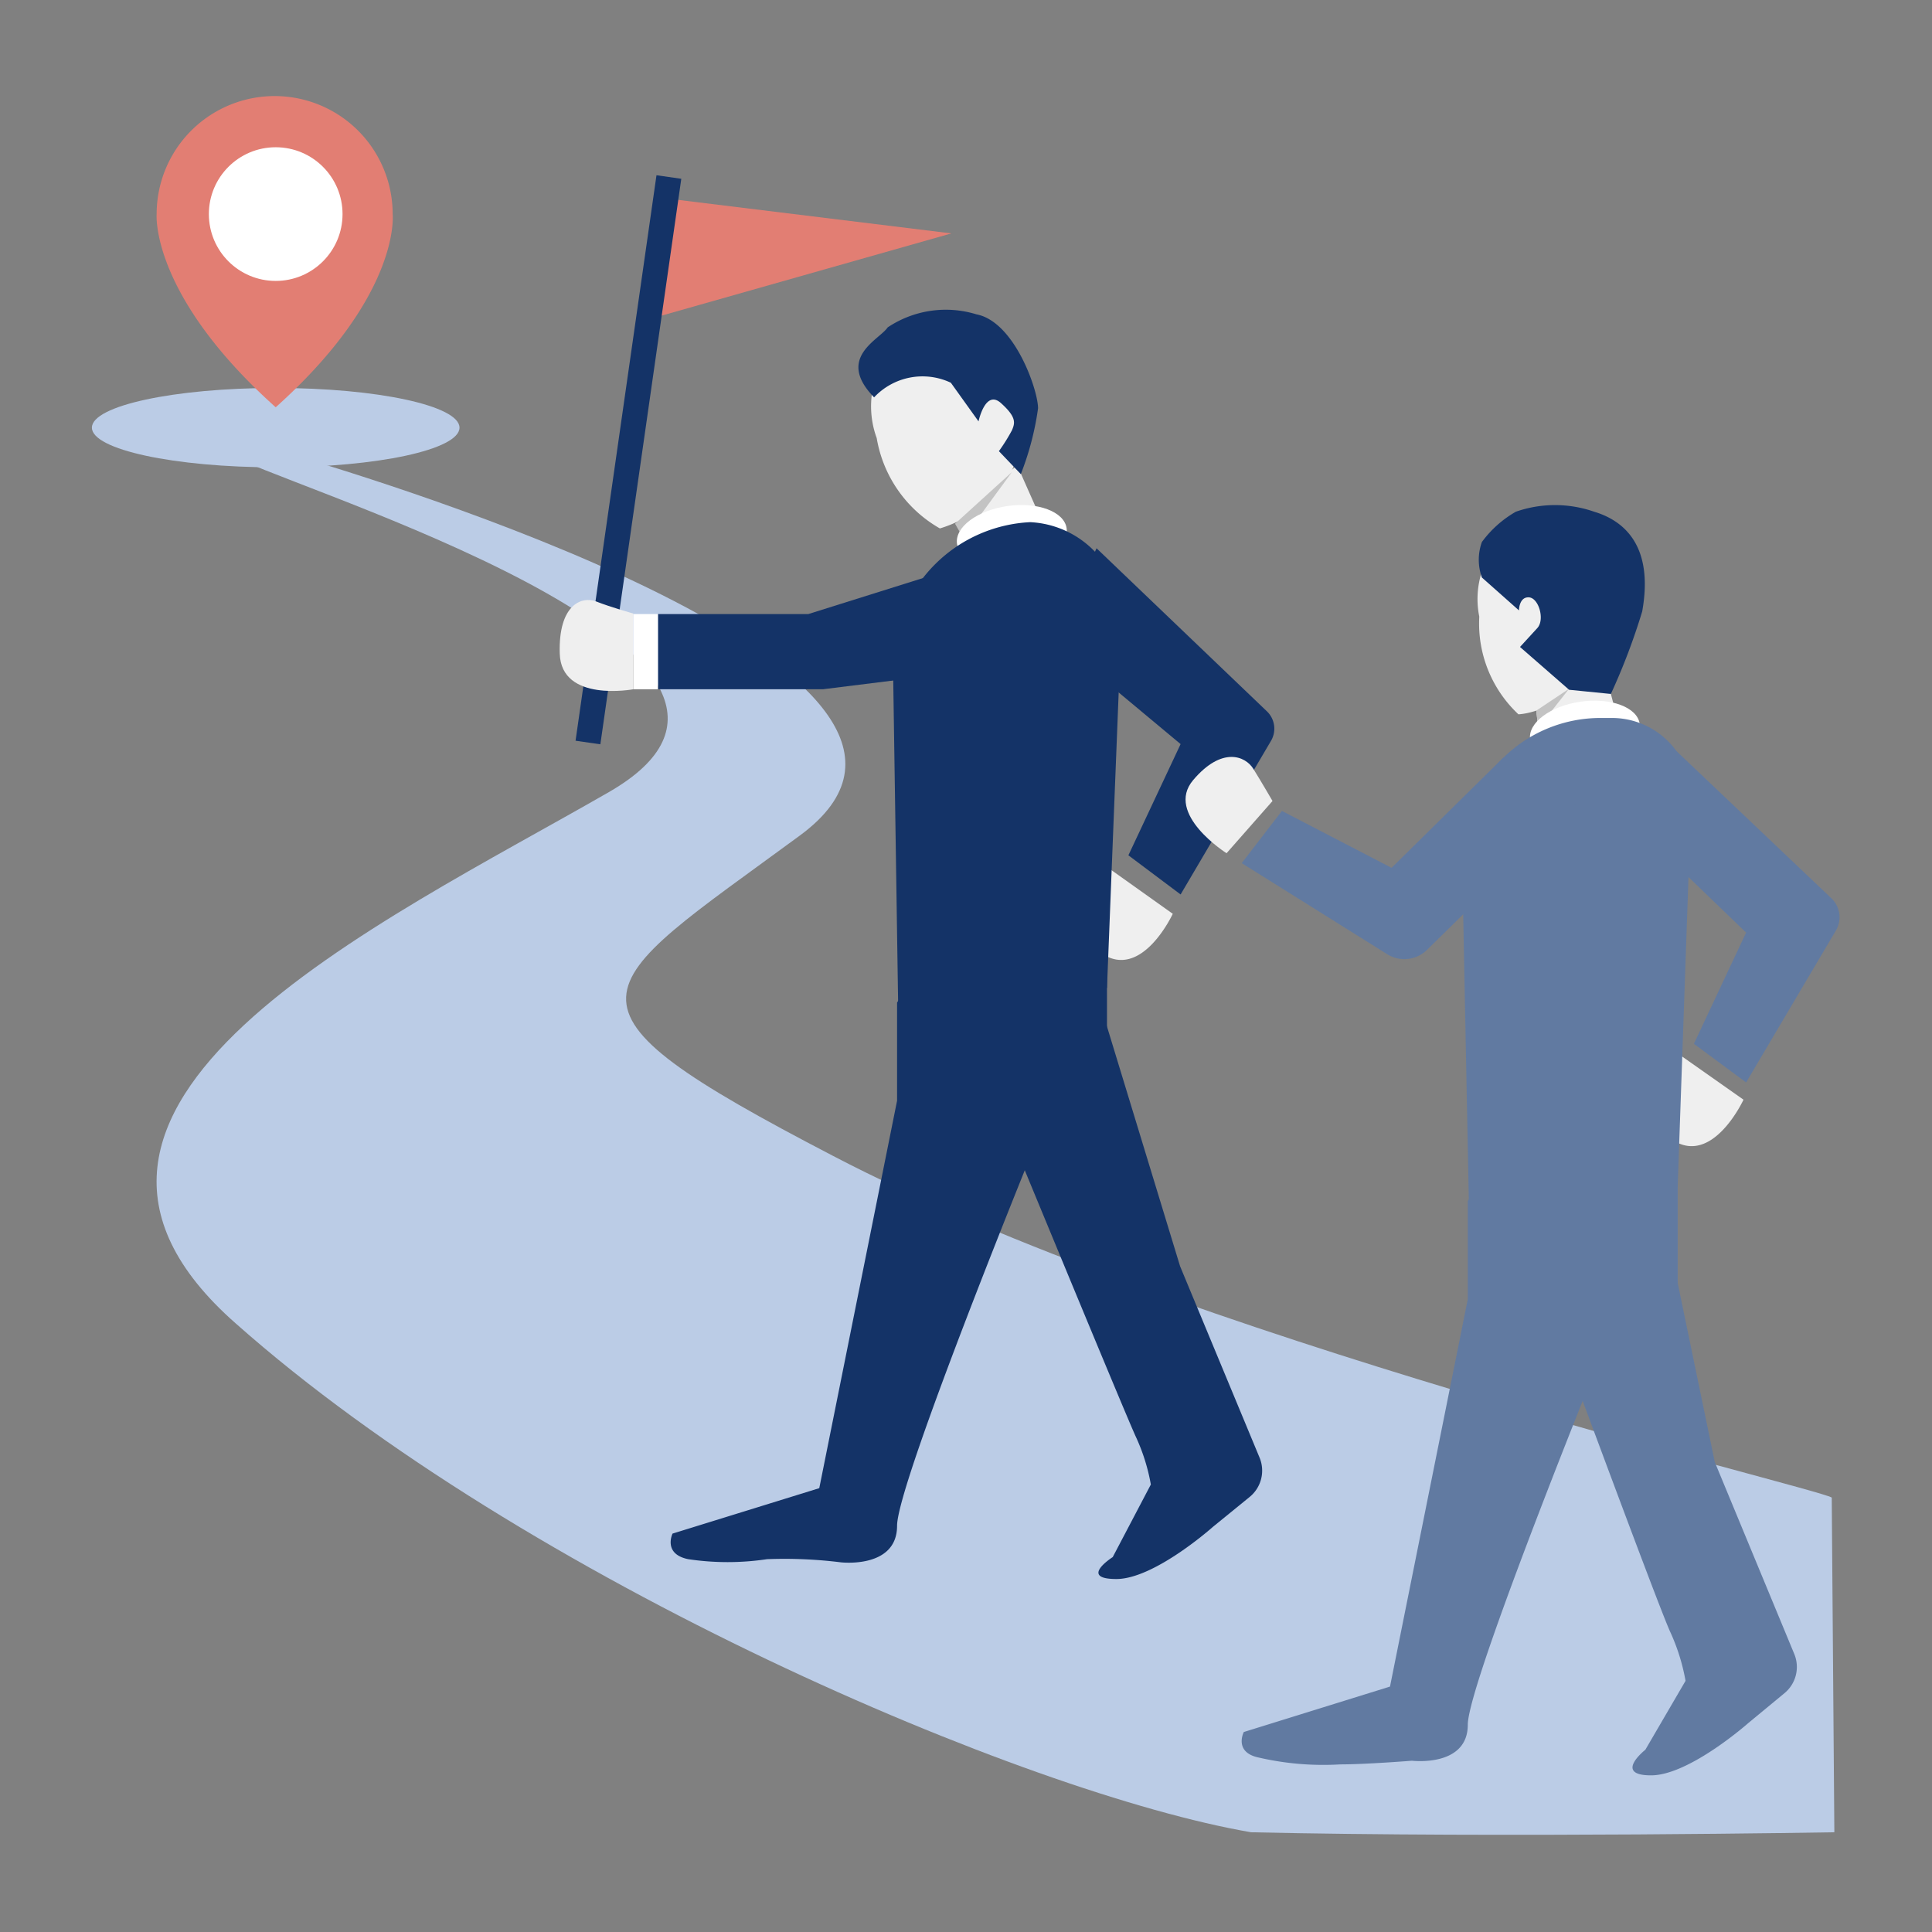 <svg id="レイヤー_1" data-name="レイヤー 1" xmlns="http://www.w3.org/2000/svg" viewBox="0 0 37 37"><rect x="0" y="0" width="37" height="37" fill="#808080" stroke="none"/><defs><style>.cls-1{fill:#bbcce6;}.cls-2{fill:#e27e73;}.cls-3{fill:#fff;}.cls-4{fill:#efefef;}.cls-5{fill:#c3c3c3;}.cls-6{fill:#143367;}.cls-7{fill:none;stroke:#143367;stroke-miterlimit:10;stroke-width:0.48px;}.cls-8{fill:#617aa1;}</style></defs><ellipse class="cls-1" cx="5.28" cy="8.19" rx="3.52" ry="0.76"/><path class="cls-2" d="M7.52,4.1A2.25,2.25,0,0,0,3,4.1S2.87,5.64,5.28,7.8C7.69,5.64,7.52,4.1,7.52,4.1Z"/><circle class="cls-3" cx="5.28" cy="4.1" r="1.28"/><path class="cls-1" d="M35.08,28.68c-.36-.21-12.45-3.06-19.12-6.54C10.31,19.2,11.24,19,15.32,16S7.9,9.41,6,8.83H4.66c1.79.8,11.36,3.83,7,6.34s-11.9,6-7.14,10.18c5.55,4.92,15.13,9,19.44,9.74,4.86.11,11.17,0,11.17,0Z"/><path class="cls-4" d="M19.66,7.71A2.34,2.34,0,0,1,18,10.12a2.46,2.46,0,0,1-1.21-1.73,1.77,1.77,0,0,1,1-2.25C18.56,6,19.41,6.65,19.66,7.71Z"/><polygon class="cls-4" points="19.48 8.91 20.42 11.03 18.74 11.33 18.33 9.89 19.48 8.91"/><path class="cls-4" d="M21.28,16.66l1.18.84s-.59,1.28-1.36.76-.67-1-.44-1.17A5.67,5.67,0,0,1,21.28,16.66Z"/><polygon class="cls-5" points="19.38 9.04 18.45 10.31 18.29 10.03 19.38 9.04"/><ellipse class="cls-3" cx="19.38" cy="10.27" rx="1.06" ry="0.58" transform="translate(-1.25 2.81) rotate(-8.05)"/><path class="cls-6" d="M21.2,18.92l-4,.28-.1-6.6A2.77,2.77,0,0,1,19.73,10a1.84,1.84,0,0,1,1.75,1.85Z"/><path class="cls-6" d="M17.66,18.49l-.48.71v1.88L15.69,28.5l-2.81.87s-.19.39.3.49a5.09,5.09,0,0,0,1.51,0,8.76,8.76,0,0,1,1.41.06s1.08.13,1.08-.7,2.73-7.51,2.73-7.51l1.29-.93V18.49Z"/><path class="cls-6" d="M18.89,20.63s2.63,6.38,2.86,6.88a3.71,3.71,0,0,1,.29.92l-.73,1.39s-.66.42.07.42,1.85-1,1.85-1l.7-.57a.65.65,0,0,0,.19-.76L22.6,24.25,21.06,19.2l-.8,0Z"/><polygon class="cls-6" points="18.92 10.68 15.48 11.76 12.6 11.76 12.6 13.2 15.76 13.2 19.22 12.77 18.92 10.68"/><polygon class="cls-2" points="12.44 6.11 18.22 4.47 12.76 3.8 12.44 6.11"/><line class="cls-7" x1="11.26" y1="14.22" x2="12.81" y2="3.39"/><path class="cls-4" d="M12.13,11.75V13.2s-1.38.26-1.41-.68.42-1.11.7-1S12.13,11.75,12.13,11.75Z"/><path class="cls-6" d="M21,10.5l3.26,3.12a.46.46,0,0,1,.08.57l-1.73,2.94-1-.75,1-2.13-2.4-2Z"/><path class="cls-6" d="M18.74,8.07s.13-.62.43-.35.27.38.21.52a3.44,3.44,0,0,1-.25.4l.42.44a5.55,5.55,0,0,0,.33-1.26c0-.35-.45-1.66-1.18-1.8A2,2,0,0,0,17,6.27c-.16.24-1,.58-.26,1.34a1.27,1.27,0,0,1,1.47-.28Z"/><path class="cls-4" d="M31.2,11.55c.08,1-1.32,2.08-2.12,2.13a2.38,2.38,0,0,1-.75-1.87,1.7,1.7,0,0,1,1.31-2C30.44,9.76,31.12,10.51,31.2,11.55Z"/><polygon class="cls-4" points="30.7 12.72 31.29 14.96 29.58 15 29.41 13.51 30.7 12.72"/><polygon class="cls-5" points="30.05 13.19 29.46 13.94 29.42 13.61 30.05 13.19"/><ellipse class="cls-3" cx="30.35" cy="14.01" rx="1.06" ry="0.58" transform="translate(-1.66 4.39) rotate(-8.05)"/><path class="cls-4" d="M32.21,20.23l1.18.83s-.59,1.28-1.36.77-.67-1-.44-1.17A5.67,5.67,0,0,1,32.21,20.23Z"/><path class="cls-8" d="M32.13,22.72l-4,.28L28,16.4a2.65,2.65,0,0,1,2.65-2.65h.23a1.52,1.52,0,0,1,1.51,1.52Z"/><path class="cls-8" d="M28.6,22.29l-.49.71v1.88L26.62,32.3l-2.8.87s-.2.39.29.49a5.49,5.49,0,0,0,1.56.13c.49,0,1.37-.07,1.37-.07s1.07.13,1.07-.69,2.73-7.52,2.73-7.52l1.29-.92v-2.3Z"/><path class="cls-8" d="M29.57,24.83s2.19,5.94,2.42,6.43a3.84,3.84,0,0,1,.29.93l-.77,1.32s-.62.49.11.49,1.86-1,1.86-1l.69-.57a.65.65,0,0,0,.19-.76L32.84,28l-.93-4.49-1-.15Z"/><path class="cls-8" d="M30.18,15.39l-2.85,2.8a.62.62,0,0,1-.77.08l-2.78-1.74.77-1,2.1,1.09,2.14-2.11Z"/><path class="cls-8" d="M32.08,14.36l3,2.85a.5.5,0,0,1,.08.61l-1.72,2.91-1-.74,1-2.13-2.17-2.09Z"/><path class="cls-4" d="M24.37,15.34l-.88,1s-1.19-.75-.64-1.4,1-.46,1.15-.22S24.37,15.34,24.37,15.34Z"/><path class="cls-6" d="M29.09,11.69s0-.26.19-.25.31.43.16.59l-.33.36.94.82.8.08a12.33,12.33,0,0,0,.6-1.58c.22-1.23-.32-1.73-.92-1.91a2.28,2.28,0,0,0-1.5,0,2.1,2.1,0,0,0-.65.58,1,1,0,0,0,0,.68Z"/><rect class="cls-3" x="12.13" y="11.76" width="0.47" height="1.44"/></svg>
